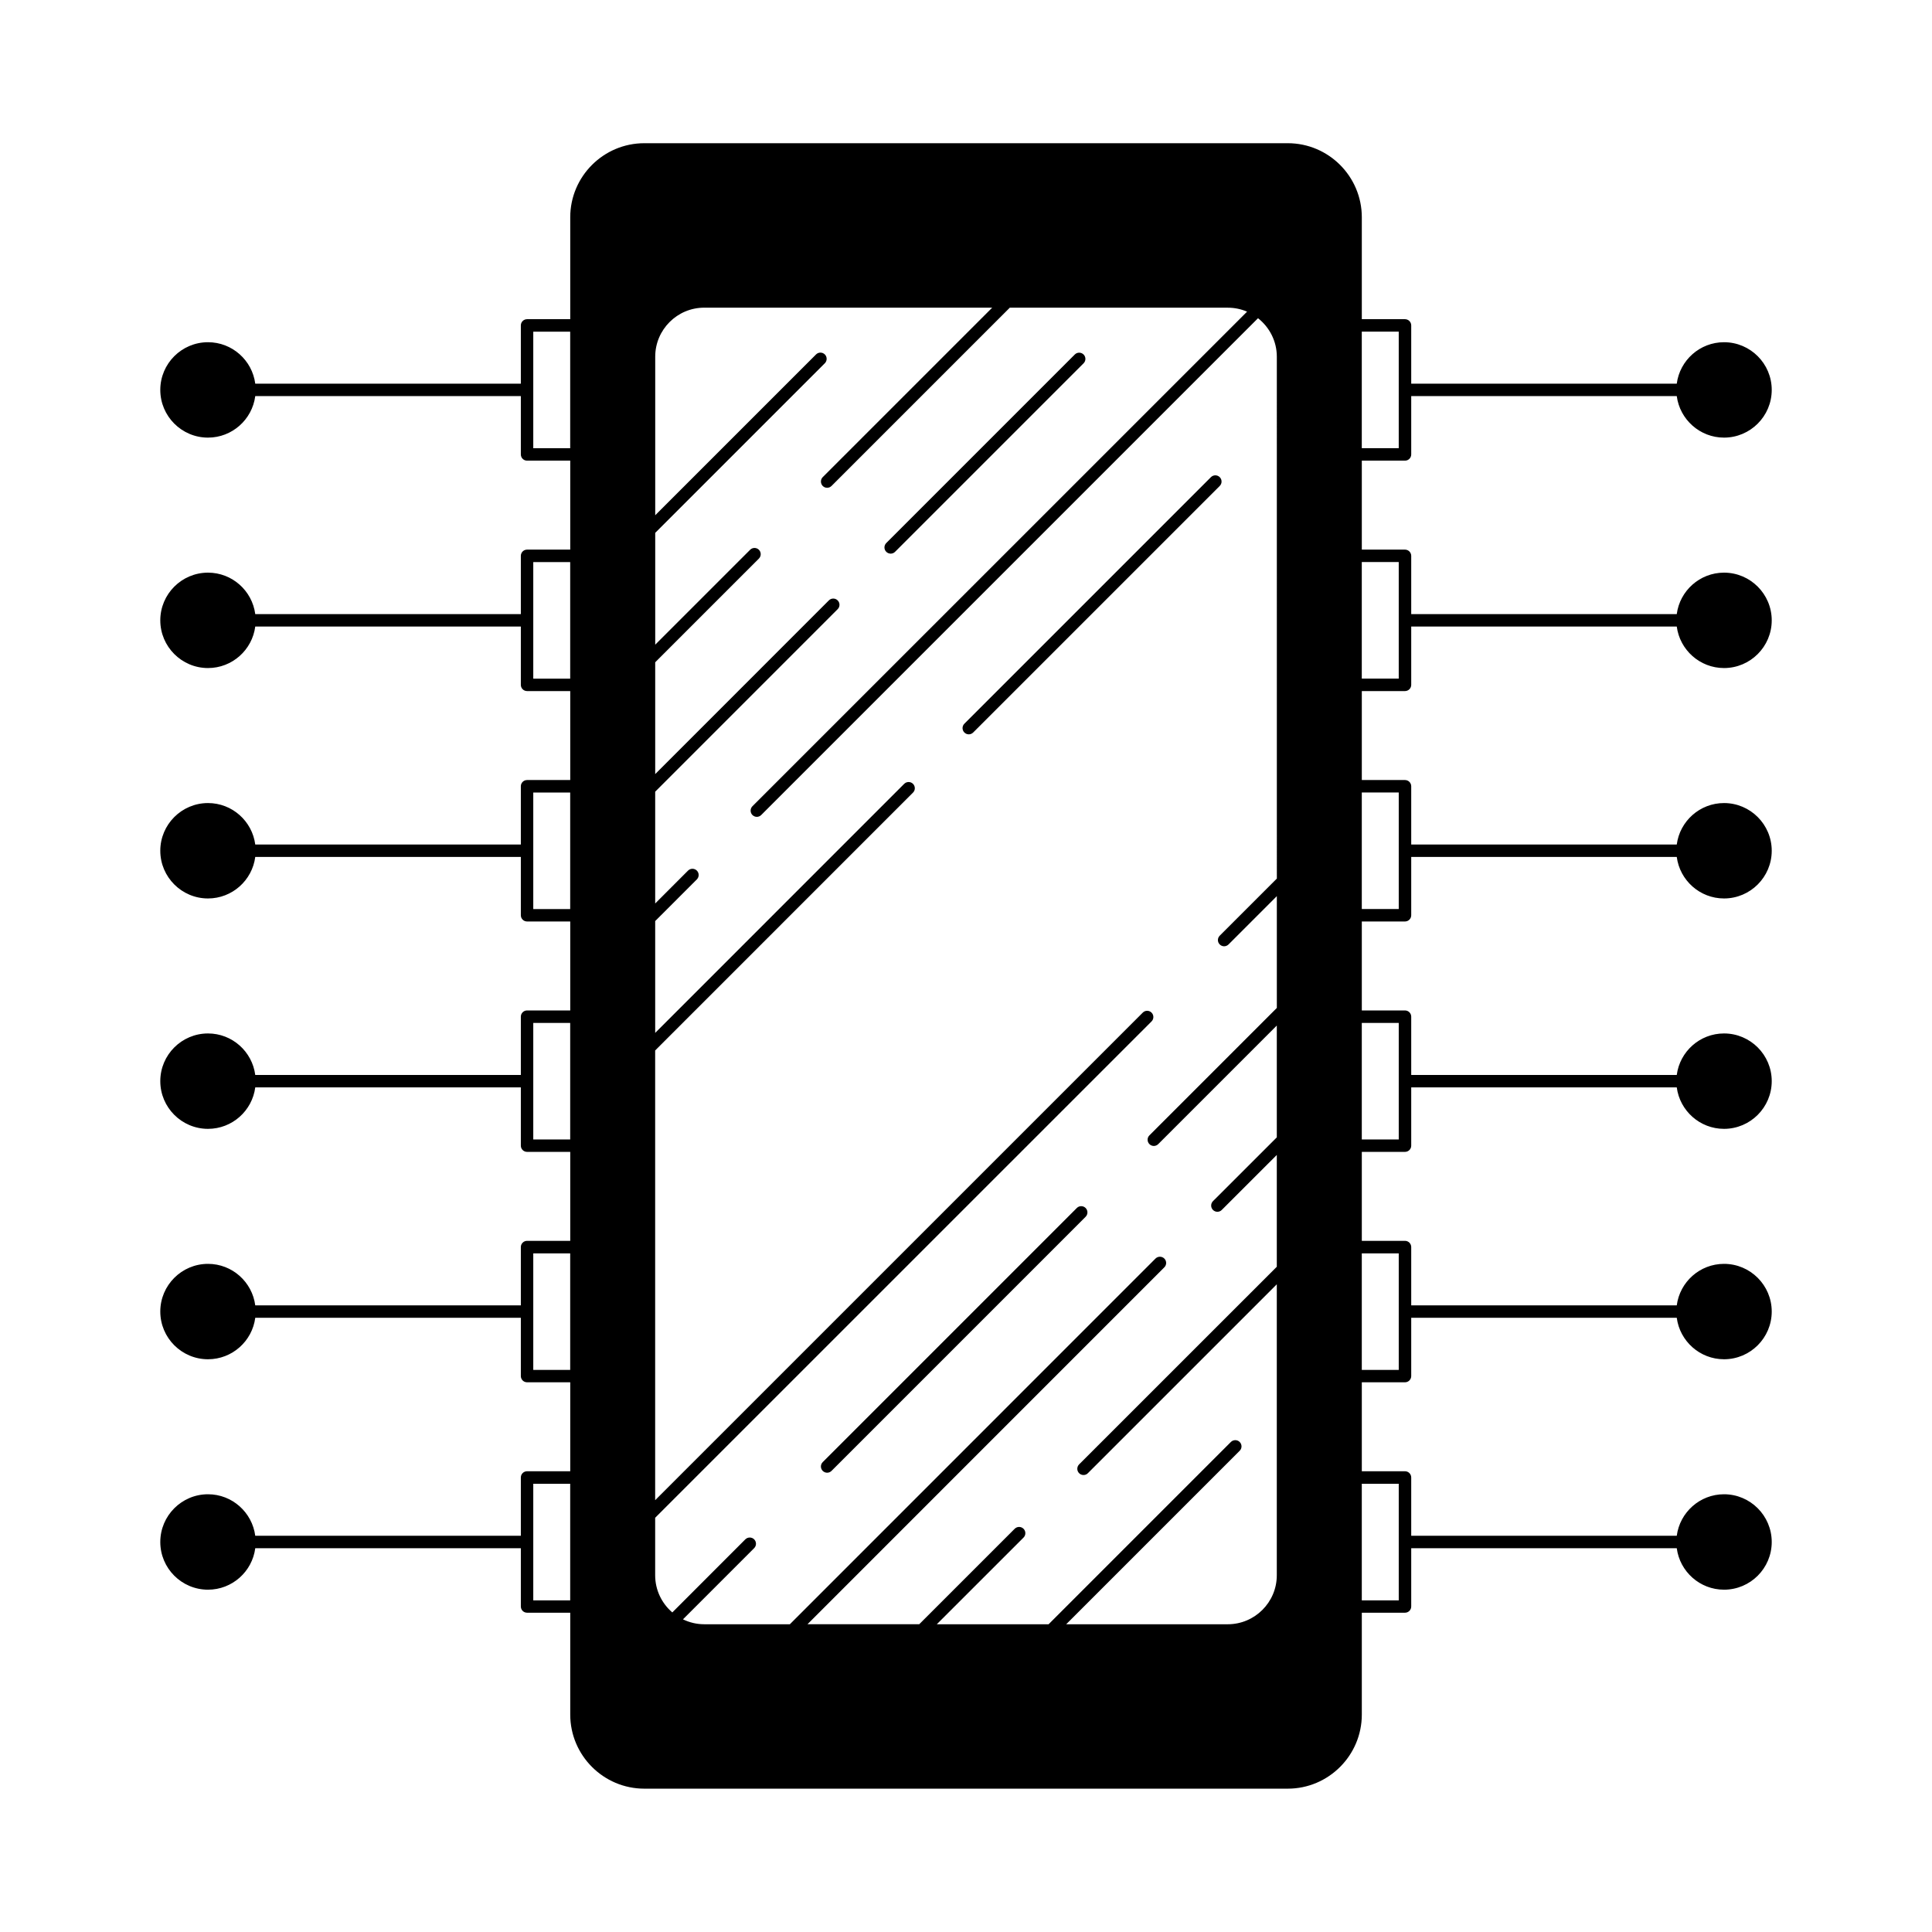 <?xml version="1.0" encoding="UTF-8"?>
<!-- Uploaded to: ICON Repo, www.iconrepo.com, Generator: ICON Repo Mixer Tools -->
<svg fill="#000000" width="800px" height="800px" version="1.1" viewBox="144 144 512 512" xmlns="http://www.w3.org/2000/svg">
 <g>
  <path d="m429.37 464.13-67.336 67.34c-0.645 0.645-0.645 1.688 0 2.332 0.324 0.316 0.742 0.484 1.164 0.484 0.418 0 0.84-0.16 1.164-0.484l67.336-67.34c0.645-0.645 0.645-1.688 0-2.332-0.648-0.645-1.684-0.645-2.328 0z"/>
  <path d="m380.04 290.72c0.422 0 0.848-0.16 1.164-0.484l49.957-49.957c0.645-0.645 0.645-1.688 0-2.332-0.645-0.645-1.688-0.645-2.332 0l-49.957 49.961c-0.645 0.645-0.645 1.688 0 2.332 0.32 0.316 0.746 0.48 1.168 0.48z"/>
  <path d="m464.91 270.45-65.34 65.34c-0.645 0.645-0.645 1.688 0 2.332 0.324 0.324 0.746 0.484 1.168 0.484 0.418 0 0.84-0.16 1.164-0.484l65.34-65.34c0.645-0.645 0.645-1.688 0-2.332-0.645-0.645-1.691-0.645-2.332 0z"/>
  <path d="m516.34 327.14c0.902 0 1.648-0.734 1.648-1.648v-15.453h70.371c0.812 6.203 6.117 11 12.523 11 6.973 0 12.645-5.672 12.645-12.637 0-6.973-5.672-12.645-12.645-12.645-6.41 0-11.715 4.797-12.523 10.988h-70.371v-15.438c0-0.91-0.746-1.652-1.648-1.652h-11.445v-23.578h11.445c0.902 0 1.648-0.734 1.648-1.652v-15.453h70.371c0.812 6.191 6.117 11 12.523 11 6.973 0 12.645-5.672 12.645-12.645 0-6.973-5.672-12.637-12.645-12.637-6.41 0-11.715 4.797-12.523 10.984h-70.371v-15.438c0-0.91-0.746-1.648-1.648-1.648h-11.445v-27c0-10.832-8.805-19.637-19.629-19.637h-170.51c-10.832 0-19.637 8.812-19.637 19.637v27h-11.438c-0.91 0-1.652 0.734-1.652 1.648v15.438h-70.383c-0.812-6.191-6.109-10.984-12.523-10.984-6.973 0-12.645 5.664-12.645 12.637 0 6.973 5.672 12.645 12.645 12.645 6.41 0 11.715-4.805 12.523-11h70.383v15.453c0 0.91 0.734 1.652 1.652 1.652h11.438v23.578h-11.438c-0.91 0-1.652 0.734-1.652 1.652v15.438h-70.383c-0.812-6.191-6.109-10.988-12.523-10.988-6.973 0-12.645 5.672-12.645 12.645 0 6.961 5.672 12.637 12.645 12.637 6.41 0 11.715-4.797 12.523-11h70.383v15.453c0 0.91 0.734 1.648 1.652 1.648h11.438v23.578h-11.438c-0.91 0-1.652 0.734-1.652 1.648v15.441h-70.383c-0.812-6.191-6.109-10.988-12.523-10.988-6.973 0-12.645 5.672-12.645 12.645 0 6.957 5.672 12.637 12.645 12.637 6.41 0 11.715-4.797 12.523-11h70.383v15.453c0 0.91 0.734 1.648 1.652 1.648h11.438v23.578h-11.438c-0.91 0-1.652 0.734-1.652 1.652v15.445h-70.383c-0.812-6.203-6.109-11-12.523-11-6.973 0-12.645 5.664-12.645 12.637 0 6.973 5.672 12.645 12.645 12.645 6.41 0 11.715-4.793 12.523-10.988h70.383v15.441c0 0.91 0.734 1.648 1.652 1.648h11.438v23.578h-11.438c-0.91 0-1.652 0.734-1.652 1.648v15.453h-70.383c-0.812-6.203-6.109-11-12.523-11-6.973 0-12.645 5.672-12.645 12.637 0 6.973 5.672 12.645 12.645 12.645 6.41 0 11.715-4.793 12.523-10.988h70.383v15.438c0 0.918 0.734 1.652 1.652 1.652h11.438v23.578h-11.438c-0.91 0-1.652 0.734-1.652 1.648v15.453h-70.383c-0.812-6.191-6.109-11.004-12.523-11.004-6.973 0-12.645 5.68-12.645 12.652s5.672 12.637 12.645 12.637c6.41 0 11.715-4.793 12.523-10.988h70.383v15.438c0 0.918 0.734 1.652 1.652 1.652h11.438v26.992c0 10.816 8.812 19.637 19.637 19.637h170.51c10.82 0 19.629-8.82 19.629-19.637v-26.992h11.445c0.902 0 1.648-0.734 1.648-1.652v-15.438h70.371c0.812 6.191 6.117 10.988 12.523 10.988 6.973 0 12.645-5.664 12.645-12.637s-5.672-12.652-12.645-12.652c-6.41 0-11.715 4.805-12.523 11.004h-70.371v-15.453c0-0.91-0.746-1.648-1.648-1.648h-11.445v-23.578h11.445c0.902 0 1.648-0.734 1.648-1.652v-15.438h70.371c0.812 6.191 6.117 10.988 12.523 10.988 6.973 0 12.645-5.672 12.645-12.645 0-6.961-5.672-12.637-12.645-12.637-6.41 0-11.715 4.793-12.523 11h-70.371v-15.453c0-0.91-0.746-1.648-1.648-1.648h-11.445v-23.578h11.445c0.902 0 1.648-0.734 1.648-1.648v-15.441h70.371c0.812 6.191 6.117 10.988 12.523 10.988 6.973 0 12.645-5.672 12.645-12.645 0-6.973-5.672-12.637-12.645-12.637-6.41 0-11.715 4.793-12.523 11h-70.371v-15.445c0-0.918-0.746-1.652-1.648-1.652h-11.445v-23.578h11.445c0.902 0 1.648-0.734 1.648-1.648v-15.453h70.371c0.812 6.203 6.117 11 12.523 11 6.973 0 12.645-5.672 12.645-12.637 0-6.973-5.672-12.645-12.645-12.645-6.41 0-11.715 4.797-12.523 10.988h-70.371v-15.441c0-0.91-0.746-1.648-1.648-1.648h-11.445v-23.578zm-11.453-95.254h9.793v30.887h-9.793zm0 61.062h9.793v30.887h-9.793zm-209.78 275.16h-9.785v-30.887h9.785zm0-61.066h-9.785v-30.887h9.785zm0-61.066h-9.785v-30.887h9.785zm0-61.062h-9.785v-30.887h9.785zm0-61.066h-9.785v-30.887h9.785zm0-61.066h-9.785v-30.887h9.785zm187.27 114.05-15.133 15.129c-0.648 0.645-0.648 1.691 0 2.328 0.316 0.316 0.734 0.484 1.164 0.484 0.418 0 0.836-0.168 1.164-0.484l12.801-12.801v29.625l-33.762 33.762c-0.648 0.637-0.648 1.684 0 2.332 0.316 0.316 0.746 0.484 1.16 0.484 0.422 0 0.852-0.168 1.168-0.484l31.426-31.426v29.633l-16.914 16.902c-0.641 0.648-0.641 1.691 0 2.332 0.328 0.328 0.746 0.484 1.164 0.484 0.43 0 0.848-0.152 1.164-0.484l14.586-14.574v29.629l-52.391 52.375c-0.637 0.648-0.637 1.691 0 2.332 0.328 0.328 0.746 0.484 1.164 0.484 0.43 0 0.848-0.152 1.164-0.484l50.062-50.055v77.102c0 7.16-5.828 12.988-13 12.988h-42.812l45.977-45.977c0.648-0.641 0.648-1.684 0-2.332-0.637-0.641-1.684-0.641-2.332 0l-48.309 48.309h-29.625l22.984-22.973c0.641-0.641 0.641-1.688 0-2.332-0.645-0.648-1.691-0.648-2.344 0l-25.301 25.301h-29.613l94.566-94.586c0.648-0.641 0.648-1.684 0-2.332-0.641-0.637-1.684-0.637-2.332 0l-96.902 96.918h-22.707c-2.012 0-3.914-0.473-5.621-1.301l18.871-18.871c0.637-0.637 0.637-1.684 0-2.328-0.648-0.641-1.691-0.641-2.344 0l-19.352 19.367c-2.781-2.387-4.543-5.918-4.543-9.855v-15.23l131.55-131.54c0.637-0.637 0.637-1.684 0-2.328-0.648-0.648-1.699-0.648-2.332 0l-129.22 129.21v-119.18l68.328-68.332c0.648-0.637 0.648-1.684 0-2.332-0.637-0.637-1.676-0.637-2.328 0l-65.992 66.004v-29.633l11.043-11.043c0.637-0.645 0.637-1.691 0-2.328-0.648-0.648-1.691-0.648-2.344 0l-8.699 8.711v-29.625l48.355-48.367c0.648-0.641 0.648-1.684 0-2.332-0.637-0.648-1.684-0.648-2.328 0l-46.023 46.031v-29.629l27.484-27.484c0.637-0.645 0.637-1.691 0-2.328-0.648-0.648-1.691-0.648-2.332 0l-25.148 25.148v-29.633l44.953-44.953c0.637-0.648 0.637-1.691 0-2.332-0.648-0.645-1.691-0.645-2.332 0l-42.621 42.621v-42.027c0-7.16 5.828-12.988 12.988-12.988h76.316l-44.91 44.906c-0.637 0.645-0.637 1.691 0 2.344 0.316 0.316 0.746 0.484 1.164 0.484 0.43 0 0.848-0.168 1.164-0.484l47.242-47.242h57.781c1.809 0 3.527 0.371 5.106 1.047l-131.09 131.07c-0.637 0.645-0.637 1.691 0 2.328 0.328 0.316 0.746 0.484 1.164 0.484 0.43 0 0.848-0.168 1.164-0.484l131.66-131.66c3.027 2.387 4.984 6.07 4.984 10.207zm32.305 160.39v30.887h-9.793v-30.887zm0-61.07v30.887h-9.793v-30.887zm0-61.07v30.887h-9.793v-30.887zm0-61.066v30.887h-9.793v-30.887z"/>
 </g>
</svg>